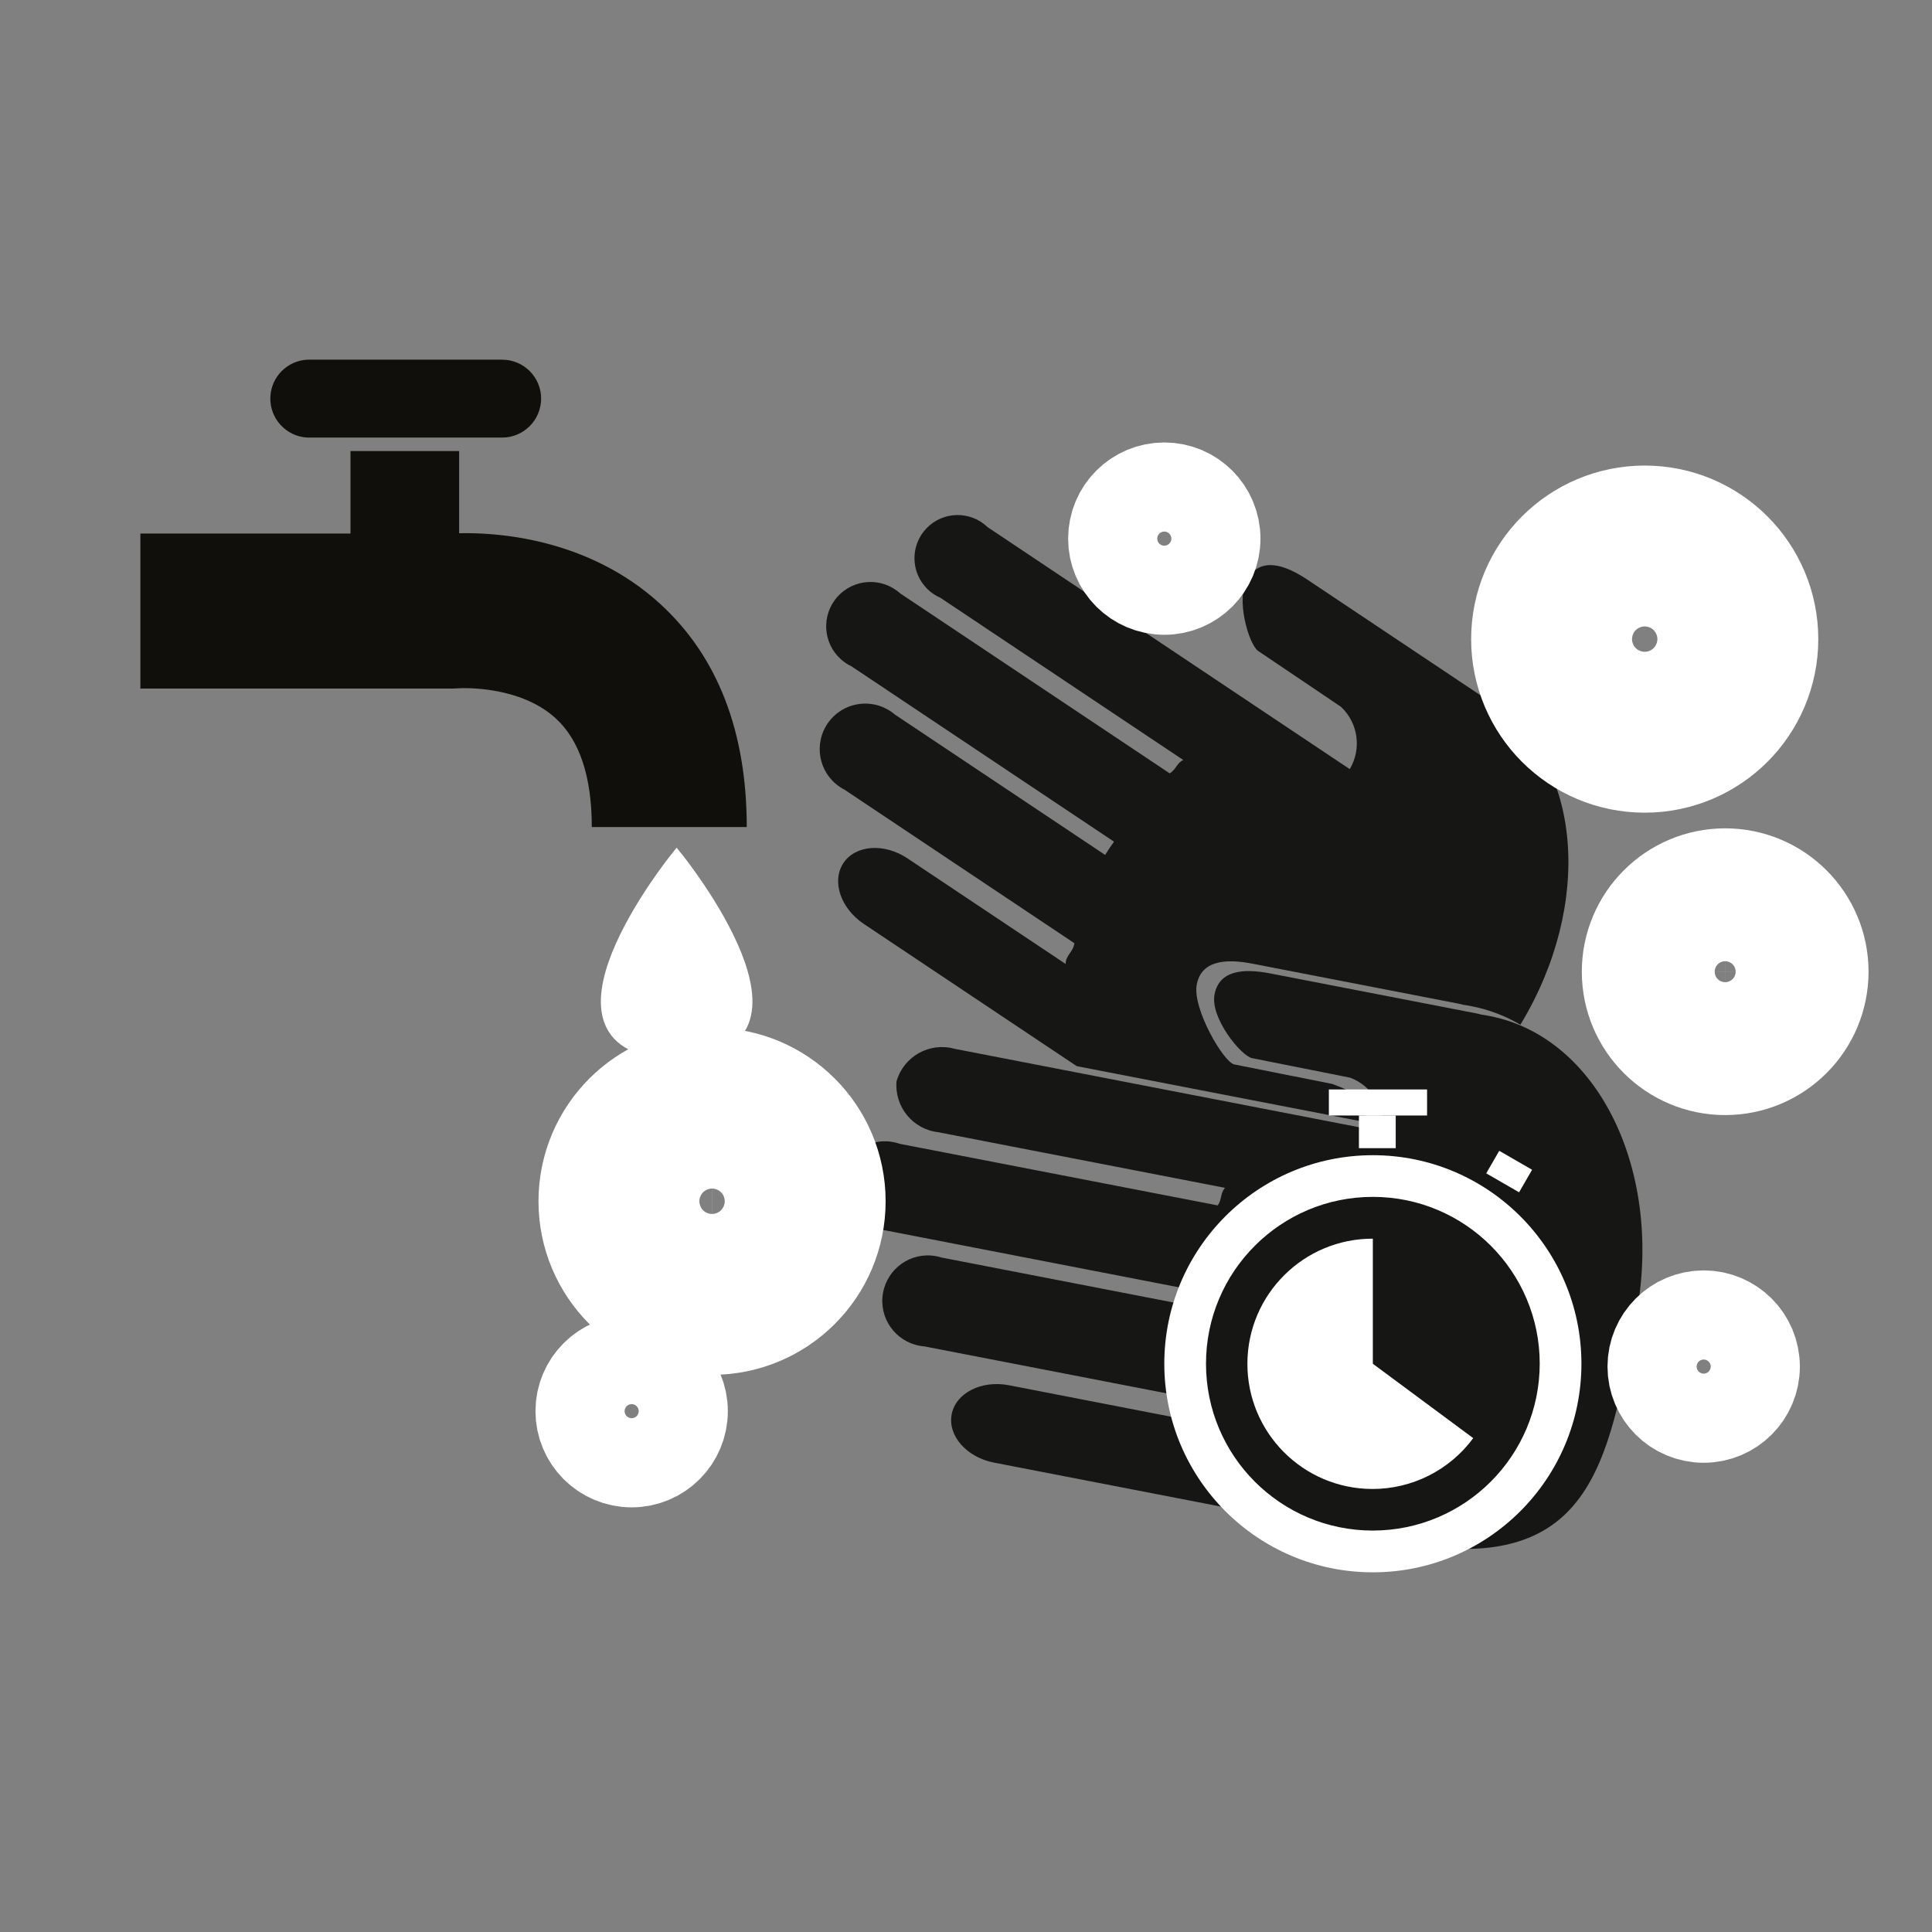 <?xml version="1.0" encoding="utf-8"?>
<!-- Generator: Adobe Illustrator 16.0.0, SVG Export Plug-In . SVG Version: 6.00 Build 0)  -->
<!DOCTYPE svg PUBLIC "-//W3C//DTD SVG 1.1//EN" "http://www.w3.org/Graphics/SVG/1.1/DTD/svg11.dtd">
<svg version="1.1" id="Calque_1" xmlns="http://www.w3.org/2000/svg" xmlns:xlink="http://www.w3.org/1999/xlink" x="0px" y="0px"
	 width="100px" height="100px" viewBox="0 0 100 100" enable-background="new 0 0 100 100" xml:space="preserve">
<rect x="0" y="0" width="100" height="100" fill="#808080" stroke="none"/>
<g>
	<path fill="#161615" d="M57.2,44.25l-10.885-7.268c-0.99-0.846-2.478-0.728-3.323,0.262c-0.846,0.99-0.728,2.479,0.263,3.324
		c0.141,0.12,0.294,0.223,0.459,0.307l11.894,7.944c-0.049,0.448-0.459,0.634-0.45,1.076l-8.184-5.464
		c-1.206-0.807-2.69-0.7-3.316,0.236c-0.625,0.935-0.154,2.348,1.051,3.154l11.023,7.363l14.897,2.888
		c0.216-1.108-0.504-1.542-1.669-1.967l-5.072-1.01c-0.554-0.107-2.181-2.901-1.945-4.133c0.234-1.232,1.461-1.359,2.883-1.082
		l10.661,2.067c0.087,0.017,0.174,0.038,0.259,0.063c0.143,0.019,0.288,0.042,0.426,0.072c0.889,0.174,1.742,0.498,2.523,0.957
		c3.771-6.223,3.208-13.53-1.399-16.607c-0.119-0.08-0.241-0.157-0.364-0.229c-0.073-0.055-0.145-0.109-0.217-0.159l-9.03-6.032
		c-1.206-0.804-2.379-1.16-3.079-0.119c-0.7,1.042,0.044,3.484,0.514,3.799l4.287,2.891c0.892,0.833,1.081,2.177,0.456,3.227
		L51.118,27.285c-0.888-0.858-2.302-0.831-3.159,0.056c-0.857,0.889-0.832,2.302,0.057,3.16c0.191,0.186,0.416,0.336,0.661,0.441
		l12.57,8.396c-0.336,0.147-0.38,0.503-0.704,0.691l-13.949-9.315c-0.942-0.848-2.393-0.774-3.241,0.167
		c-0.848,0.942-0.773,2.393,0.169,3.241c0.164,0.148,0.349,0.272,0.549,0.366l13.59,9.077c-0.08,0.111-0.159,0.224-0.235,0.337
		c-0.075,0.116-0.15,0.232-0.222,0.348"/>
	<path fill="#161615" d="M46.412,55.945c0.378-1.278,1.712-2.017,2.996-1.659l22.139,4.293c0.172-1.209-0.522-2.375-1.668-2.8
		l-5.071-1.009c-0.554-0.105-2.182-2.072-1.943-3.303c0.239-1.232,1.462-1.359,2.884-1.082l10.661,2.067
		c0.088,0.018,0.175,0.038,0.259,0.063c0.144,0.02,0.284,0.043,0.427,0.073c5.643,1.092,9.035,8.072,7.577,15.585
		c-1.457,7.514-2.215,13.603-12.407,11.627c-0.64-0.097-1.274-0.239-1.895-0.428l-18.922-3.667c-1.424-0.277-2.405-1.397-2.19-2.503
		c0.214-1.105,1.543-1.777,2.967-1.501l9.66,1.875c-0.178-0.404,0.128-0.733,0-1.165L47.84,69.688
		c-1.298-0.103-2.268-1.236-2.165-2.534c0.102-1.298,1.236-2.269,2.534-2.167c0.178,0.015,0.354,0.049,0.524,0.103l12.847,2.491
		c0.021-0.137,0.045-0.271,0.072-0.407c0.026-0.135,0.055-0.27,0.085-0.403l-16.042-3.112c-1.266-0.06-2.244-1.133-2.185-2.399
		c0.059-1.266,1.133-2.244,2.399-2.185c0.222,0.011,0.44,0.053,0.65,0.127l16.467,3.19c0.228-0.295,0.128-0.645,0.383-0.909
		L48.57,58.604c-1.326-0.146-2.289-1.33-2.163-2.66"/>
	<path fill="none" stroke="#FFFFFF" stroke-width="9.64" stroke-miterlimit="10" d="M41.02,62.178
		c0,2.298-1.864,4.163-4.164,4.163c-2.299,0-4.164-1.864-4.164-4.163c0-2.3,1.864-4.164,4.164-4.164h0.001
		C39.156,58.016,41.02,59.88,41.02,62.178z"/>
	<path fill="none" stroke="#FFFFFF" stroke-width="9.64" stroke-miterlimit="10" d="M89.294,33.081c0,2.3-1.865,4.163-4.164,4.163
		c-2.301,0-4.165-1.864-4.164-4.165c0-2.298,1.864-4.162,4.164-4.162C87.43,28.917,89.294,30.781,89.294,33.081L89.294,33.081z"/>
	<circle fill="none" stroke="#FFFFFF" stroke-width="5.343" stroke-miterlimit="10" cx="88.182" cy="70.734" r="2.307"/>
	<circle fill="none" stroke="#FFFFFF" stroke-width="5.343" stroke-miterlimit="10" cx="60.264" cy="27.879" r="2.306"/>
	<circle fill="none" stroke="#FFFFFF" stroke-width="5.343" stroke-miterlimit="10" cx="32.694" cy="73.042" r="2.307"/>
	<path fill="none" stroke="#FFFFFF" stroke-width="7.963" stroke-miterlimit="10" d="M92.734,50.294c0,1.901-1.54,3.44-3.439,3.441
		c-1.899,0-3.439-1.539-3.439-3.439c0-1.899,1.539-3.44,3.438-3.44h0.001C91.194,46.856,92.733,48.397,92.734,50.294z"/>
	<path fill="#100F0C" d="M34.161,31.248c-3.789-3.456-8.598-3.692-10.396-3.647v-4.253h-5.623v4.269H7.266v8.022h16.196l0.367-0.017
		c0.031,0,3.048-0.163,4.927,1.552c1.245,1.135,1.875,3.028,1.875,5.635h8.021C38.652,37.857,37.139,33.968,34.161,31.248"/>
	<path fill="#100F0C" d="M28.008,20.63c0,1.114-0.904,2.019-2.019,2.019H15.917c-1.113-0.053-1.974-0.997-1.923-2.11
		c0.048-1.042,0.881-1.875,1.923-1.922h10.074c1.114,0,2.018,0.903,2.018,2.017"/>
	<path fill="#FFFFFF" d="M35.023,44.452c0,0-8.014,9.953,0,10.004C43.038,54.405,35.023,44.452,35.023,44.452"/>
	<path fill="none" stroke="#FFFFFF" stroke-width="0.721" stroke-miterlimit="10" d="M35.023,44.452c0,0-8.014,9.953,0,10.004
		C43.038,54.4,35.023,44.452,35.023,44.452z"/>
	<g>
		<path fill="#FFFFFF" d="M81.854,70.586c0,5.961-4.832,10.796-10.794,10.797c-5.961,0-10.795-4.833-10.796-10.794
			c0-5.963,4.832-10.795,10.793-10.796h0.001C77.02,59.794,81.853,64.625,81.854,70.586 M79.696,70.586
			c0-4.769-3.869-8.636-8.638-8.636c-4.77,0-8.636,3.867-8.636,8.636c0,4.77,3.866,8.636,8.636,8.636
			C75.826,79.217,79.688,75.353,79.696,70.586 M73.218,55.469H68.9"/>
		<path fill="#FFFFFF" d="M71.058,70.588v-6.474c-3.576-0.008-6.483,2.885-6.493,6.461c-0.009,3.579,2.885,6.484,6.462,6.494
			c2.061,0.005,4.002-0.972,5.227-2.631L71.058,70.588z"/>
		<rect x="68.782" y="56.39" fill="#FFFFFF" width="5.083" height="1.348"/>
		
			<rect x="77.424" y="59.623" transform="matrix(-0.5 0.866 -0.866 -0.5 169.646 23.309)" fill="#FFFFFF" width="1.347" height="1.963"/>
		<rect x="70.338" y="57.736" fill="#FFFFFF" width="1.904" height="1.693"/>
	</g>
</g>
</svg>
